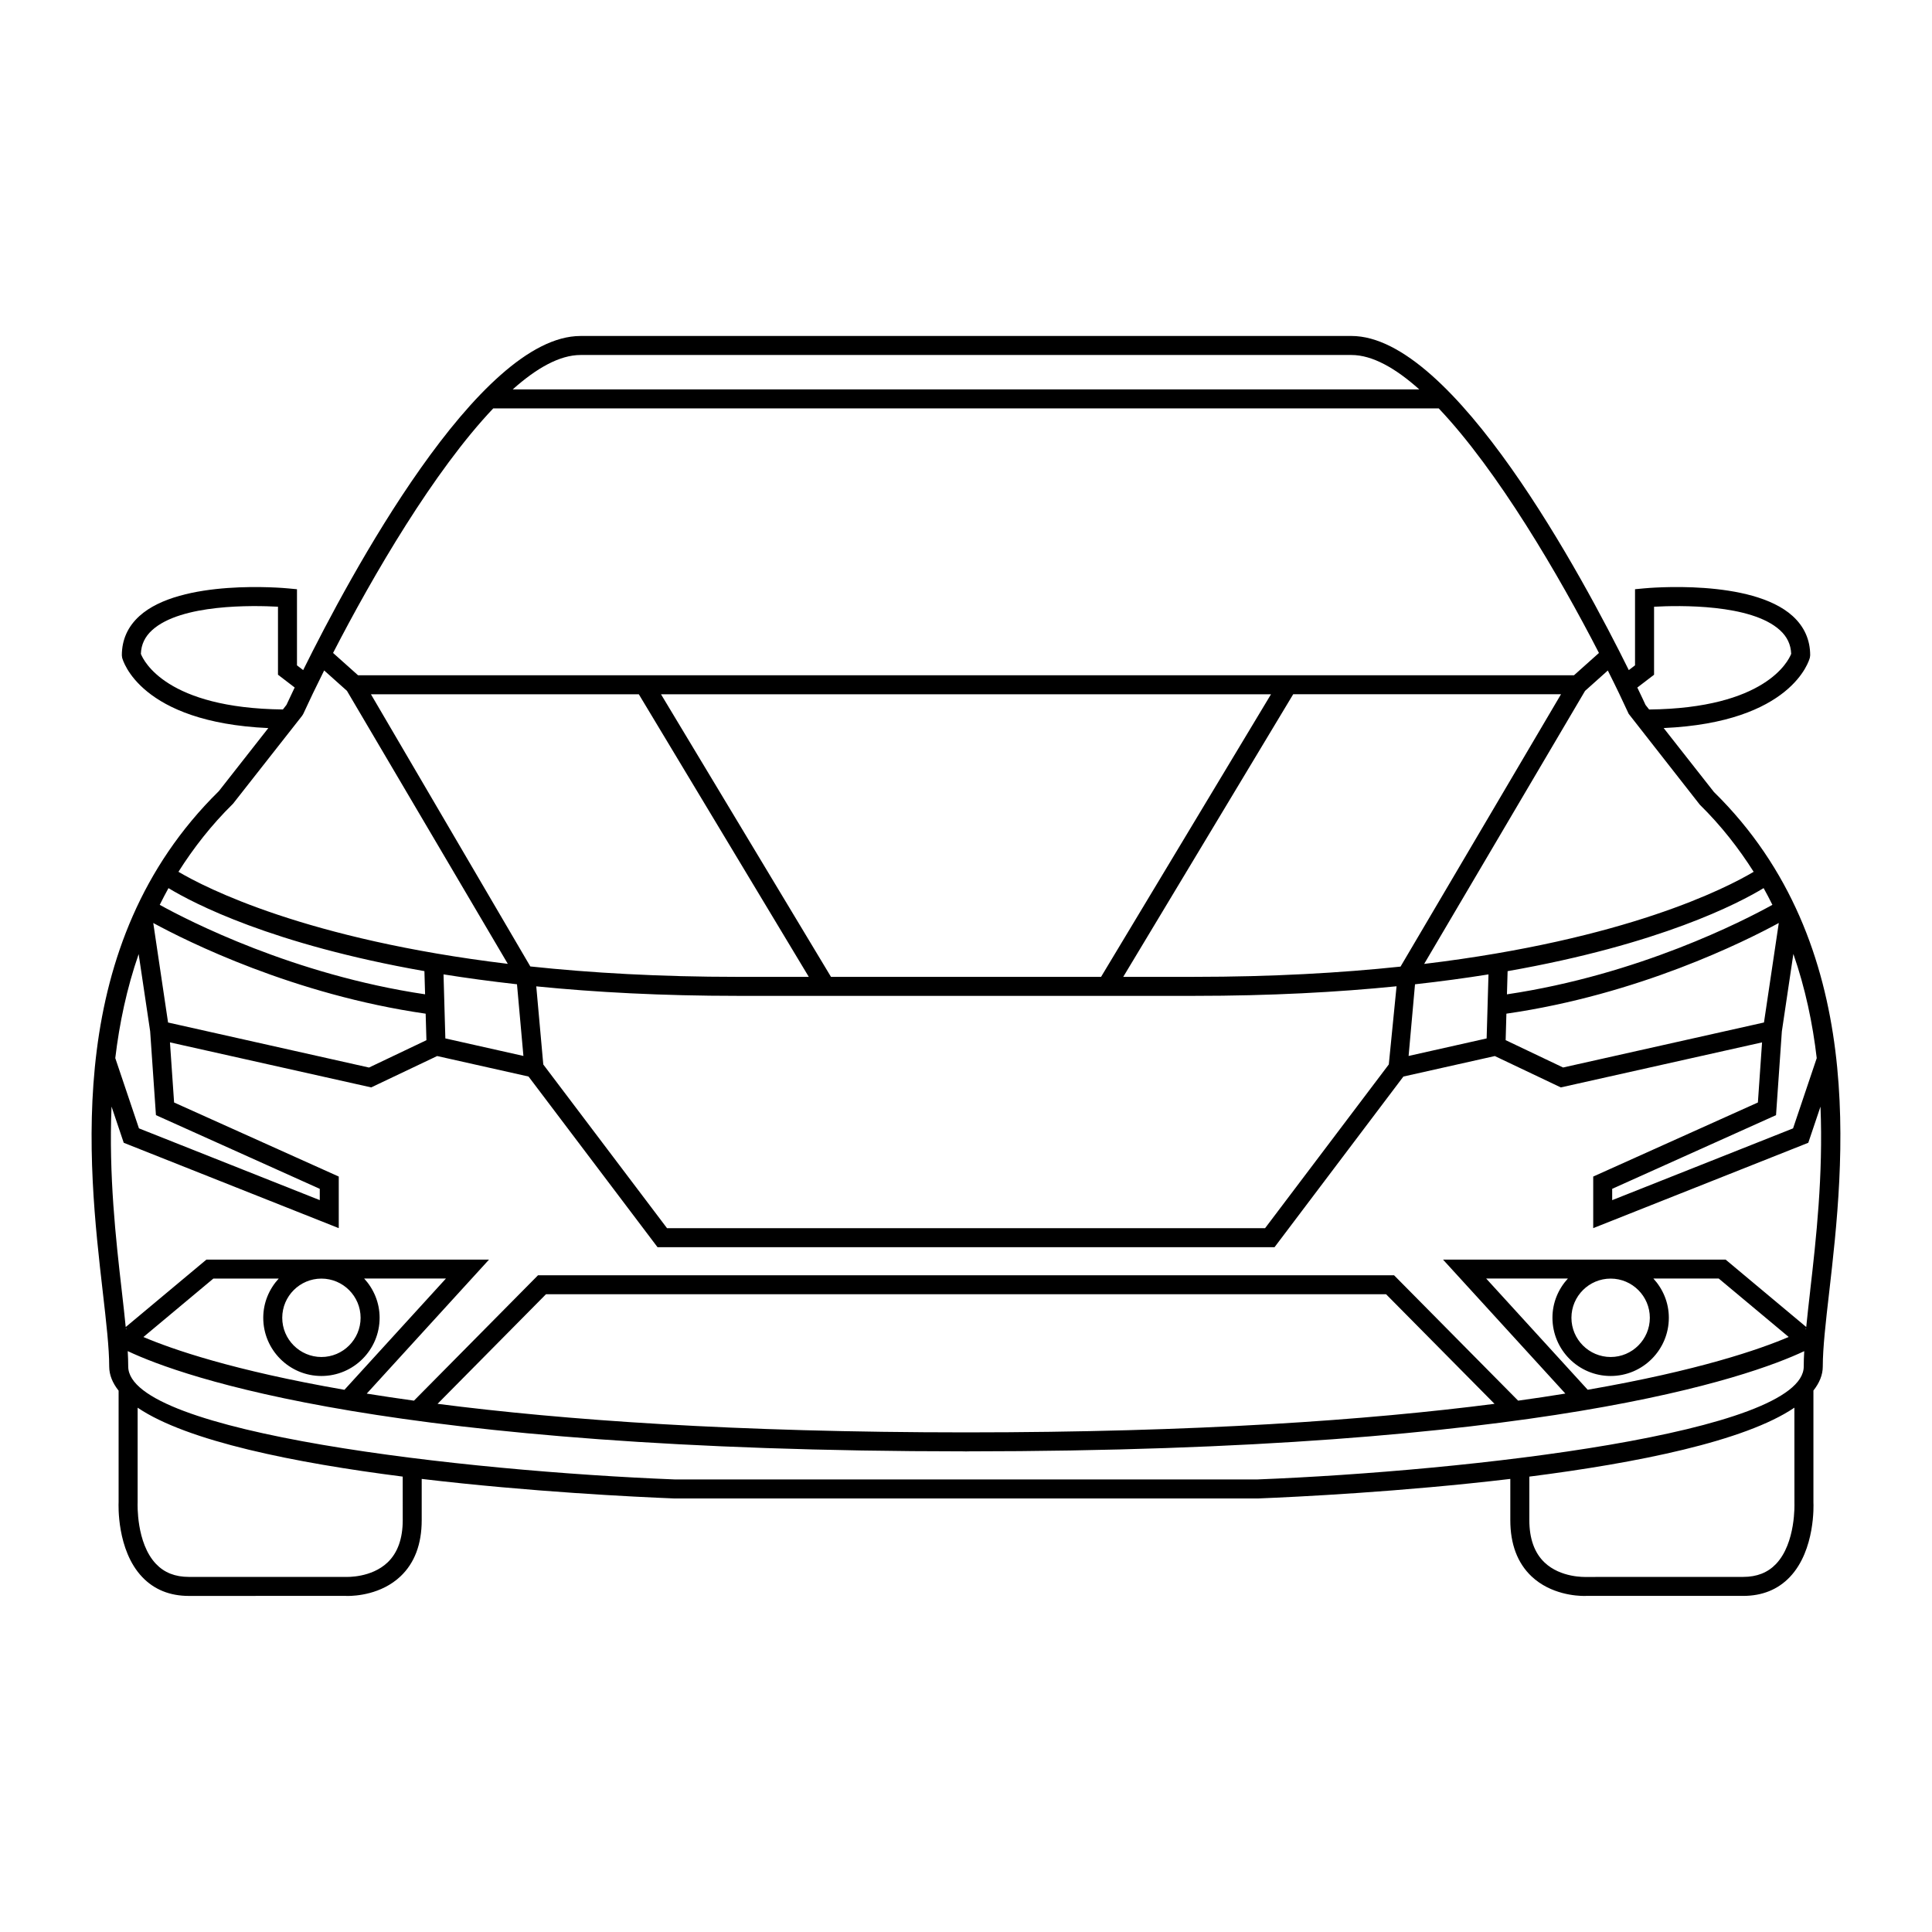 <?xml version="1.0" encoding="UTF-8"?>
<!-- Uploaded to: SVG Repo, www.svgrepo.com, Generator: SVG Repo Mixer Tools -->
<svg fill="#000000" width="800px" height="800px" version="1.1" viewBox="144 144 512 512" xmlns="http://www.w3.org/2000/svg">
 <path d="m598.21 353.89-13.32-16.949c33.969-1.516 38.57-17.938 38.746-18.672l0.082-0.613c0-4.098-1.57-7.598-4.644-10.398-10.941-9.941-38.328-7.441-39.5-7.324l-2.273 0.215v20.172l-1.652 1.266c-12.223-24.711-46.426-88.551-73.504-88.551l-204.3 0.004c-27.09 0-61.277 63.824-73.5 88.543l-1.641-1.258v-20.172l-2.277-0.215c-1.164-0.117-28.551-2.625-39.492 7.332-3.082 2.801-4.644 6.297-4.644 10.398l0.074 0.609c0.18 0.734 4.769 17.148 38.742 18.672l-13.109 16.707c-41.34 40.641-34.711 98.371-30.746 132.86 0.906 7.891 1.688 14.699 1.688 19.625 0 2.281 0.922 4.41 2.492 6.402v29.547c-0.023 0.516-0.539 12.699 6.258 19.84 3.16 3.324 7.32 5.008 12.375 5.008l41.484-0.012c0.051 0.012 0.246 0.02 0.574 0.02 2.035 0 8.922-0.371 14.02-5.203 3.723-3.523 5.613-8.531 5.613-14.879v-10.934c28.832 3.426 56.598 4.769 67.062 5.184h154.45c10.418-0.414 38.16-1.762 66.98-5.184v10.922c0 6.359 1.891 11.367 5.617 14.898 5.113 4.832 12.02 5.195 13.941 5.195 0.301 0 0.48-0.012 0.508-0.012h41.637c5.055 0 9.219-1.684 12.379-5.008 6.801-7.144 6.277-19.336 6.246-19.719v-29.699c1.57-1.988 2.481-4.109 2.481-6.387 0-4.922 0.781-11.73 1.691-19.625 3.949-34.473 10.578-92.203-30.539-132.61zm21.051 42.91c3.168 9.117 5.117 18.418 6.191 27.617l-6.273 18.617-47.934 19.02v-3.004l43.422-19.523 1.543-22.199zm-7.789 18.172-53.238 11.926-15.219-7.246 0.195-7.019c34.969-5.027 63.234-19.156 72.188-24.031zm2.231-31.18c-7.566 4.195-35.406 18.523-70.348 23.719l0.176-6.144c40.441-7.113 61.207-17.98 67.844-22.008 0.832 1.465 1.582 2.945 2.328 4.434zm-31.359-60.98v-18.02c6.609-0.367 25.684-0.766 33.348 6.203 1.918 1.742 2.891 3.797 2.992 6.281-0.766 1.961-6.906 14.418-37.648 14.75l-0.953-1.211c-0.316-0.699-1.074-2.324-2.176-4.606zm-6.723 10.367 18.836 24.059c5.703 5.613 10.348 11.602 14.281 17.801-7.176 4.266-33.699 17.961-87.32 24.41l42.637-72.355 6.035-5.402c2.176 4.328 4.047 8.234 5.531 11.488zm-333.32-5.191h70.992l45.047 74.891h-18.859c-20.695 0-38.938-1.055-54.941-2.762zm40.41 95.848-20.688-4.644-0.484-16.973c6.062 0.973 12.566 1.848 19.469 2.625zm36.461-95.848h161.66l-45.039 74.891h-71.57zm20.309 79.926h121.04c20.098 0 37.887-0.961 53.582-2.539l-2.055 20.711-32.789 43.395h-158.49l-32.793-43.383-1.859-20.703c15.641 1.566 33.355 2.519 53.367 2.519zm121.04-5.039h-18.848l45.039-74.891h70.973l-42.527 72.176c-15.922 1.684-34.059 2.715-54.637 2.715zm58.473 1.973c6.906-0.766 13.41-1.652 19.473-2.621l-0.492 16.969-20.68 4.644zm-221.14-166.77h204.3c5.523 0 11.652 3.465 17.973 9.117h-240.25c6.32-5.652 12.453-9.117 17.977-9.117zm-23.141 14.156h250.57c15.684 16.547 31.871 44.266 42.457 64.809l-6.609 5.906h-322.25l-6.613-5.91c10.578-20.547 26.754-48.262 42.445-64.805zm-93.379 65.047c0.09-2.488 1.066-4.543 2.988-6.293 7.672-6.973 26.773-6.559 33.348-6.203v18.02l4.422 3.391c-1.098 2.281-1.855 3.91-2.176 4.609l-0.945 1.211c-30.84-0.332-36.91-12.867-37.637-14.734zm24.418 39.719 18.312-23.312 0.312-0.508c1.492-3.258 3.359-7.164 5.531-11.504l6.039 5.402 42.629 72.352c-53.43-6.453-80.051-20.121-87.285-24.395 3.977-6.277 8.68-12.348 14.461-18.035zm-17.102 22.363c6.648 4.035 27.418 14.887 67.828 21.996l0.176 6.144c-34.859-5.184-62.703-19.496-70.32-23.711 0.746-1.477 1.492-2.961 2.316-4.43zm68.156 33.273 0.203 7.027-15.215 7.246-53.254-11.934-3.922-26.371c8.961 4.875 37.215 18.992 72.188 24.031zm-76.059-15.793 3.047 20.453 1.535 22.227 43.414 19.531v2.992l-47.918-19.02-6.273-18.617c1.09-9.168 3.035-18.465 6.195-27.566zm-3.371 99.312c-0.012-0.059-0.016-0.125-0.02-0.176l0.246 0.297c-0.086-0.051-0.156-0.09-0.227-0.121zm73.355 50.703c0 4.891-1.352 8.66-4.012 11.199-4.316 4.109-10.816 3.84-11.023 3.84h-41.625c-3.664 0-6.508-1.125-8.711-3.426-5.309-5.562-4.891-16.043-4.883-16.27v-25.148c13.164 8.918 41.746 14.629 70.25 18.262zm363.93 11.613c-2.207 2.301-5.059 3.426-8.715 3.426l-41.754 0.012c-0.086-0.012-6.578 0.266-10.883-3.848-2.66-2.539-4.016-6.309-4.016-11.211v-11.531c28.504-3.633 57.09-9.344 70.242-18.273l0.012 25.293c-0.004 0.094 0.418 10.566-4.887 16.133zm7.352-52.34c0 17.633-88.855 27.73-144.89 29.941h-154.19c-56.039-2.207-144.95-12.297-144.95-29.941 0-1.25-0.051-2.625-0.133-4.074 14.449 6.828 69.379 26.531 221.9 26.566v0.012h0.258 0.258v-0.012c152.44-0.039 207.39-19.719 221.88-26.555-0.094 1.449-0.133 2.812-0.133 4.062zm-392.83 2.519c8.504 0 15.422-6.918 15.422-15.434 0-4.016-1.578-7.648-4.098-10.395h21.676l-26.902 29.492c-29.461-5.117-45.645-10.746-53.27-13.992l18.535-15.488h17.32c-2.519 2.746-4.098 6.367-4.098 10.383-0.008 8.516 6.91 15.434 15.414 15.434zm-10.383-15.426c0-5.719 4.66-10.383 10.383-10.383 5.723 0 10.383 4.664 10.383 10.383 0 5.727-4.66 10.395-10.383 10.395-5.723-0.008-10.383-4.668-10.383-10.395zm41.16 22.805 28.73-29.039h222.64l28.738 29.039c-33.348 4.293-78.832 7.559-140.05 7.566-61.223-0.008-106.7-3.273-140.05-7.566zm310.88-7.379c8.504 0 15.422-6.918 15.422-15.434 0-4.016-1.578-7.648-4.098-10.395h17.32l18.539 15.488c-7.629 3.254-23.816 8.887-53.262 13.992l-26.914-29.484h21.668c-2.519 2.746-4.098 6.367-4.098 10.383 0 8.531 6.914 15.449 15.422 15.449zm-10.391-15.426c0-5.719 4.664-10.383 10.395-10.383 5.723 0 10.383 4.664 10.383 10.383 0 5.727-4.66 10.395-10.383 10.395-5.734-0.008-10.395-4.668-10.395-10.395zm62.18 2.93c-0.07 0.039-0.125 0.082-0.207 0.117l0.227-0.277c-0.016 0.051-0.016 0.113-0.02 0.16zm1.109-10.219c-0.402 3.481-0.762 6.711-1.062 9.734l-21.363-17.859-74.895-0.004 32.422 35.504c-3.945 0.641-8.125 1.27-12.516 1.879l-32.879-33.23h-226.86l-32.875 33.23c-4.394-0.609-8.57-1.238-12.516-1.867l32.406-35.512-74.891-0.004-21.387 17.871c-0.301-3.023-0.66-6.246-1.062-9.742-1.543-13.441-3.457-30.535-2.695-48.68l3.231 9.594 56.984 22.621v-13.668l-43.637-19.629-1.098-15.934 53.332 11.934 17.48-8.312 24.215 5.43 34.184 45.227 81.492 0.004h82.02l34.152-45.227 24.227-5.43 17.488 8.312 53.332-11.934-1.102 15.93-43.641 19.629v13.668l56.996-22.621 3.231-9.574c0.742 18.133-1.172 35.215-2.719 48.66z"/>
</svg>